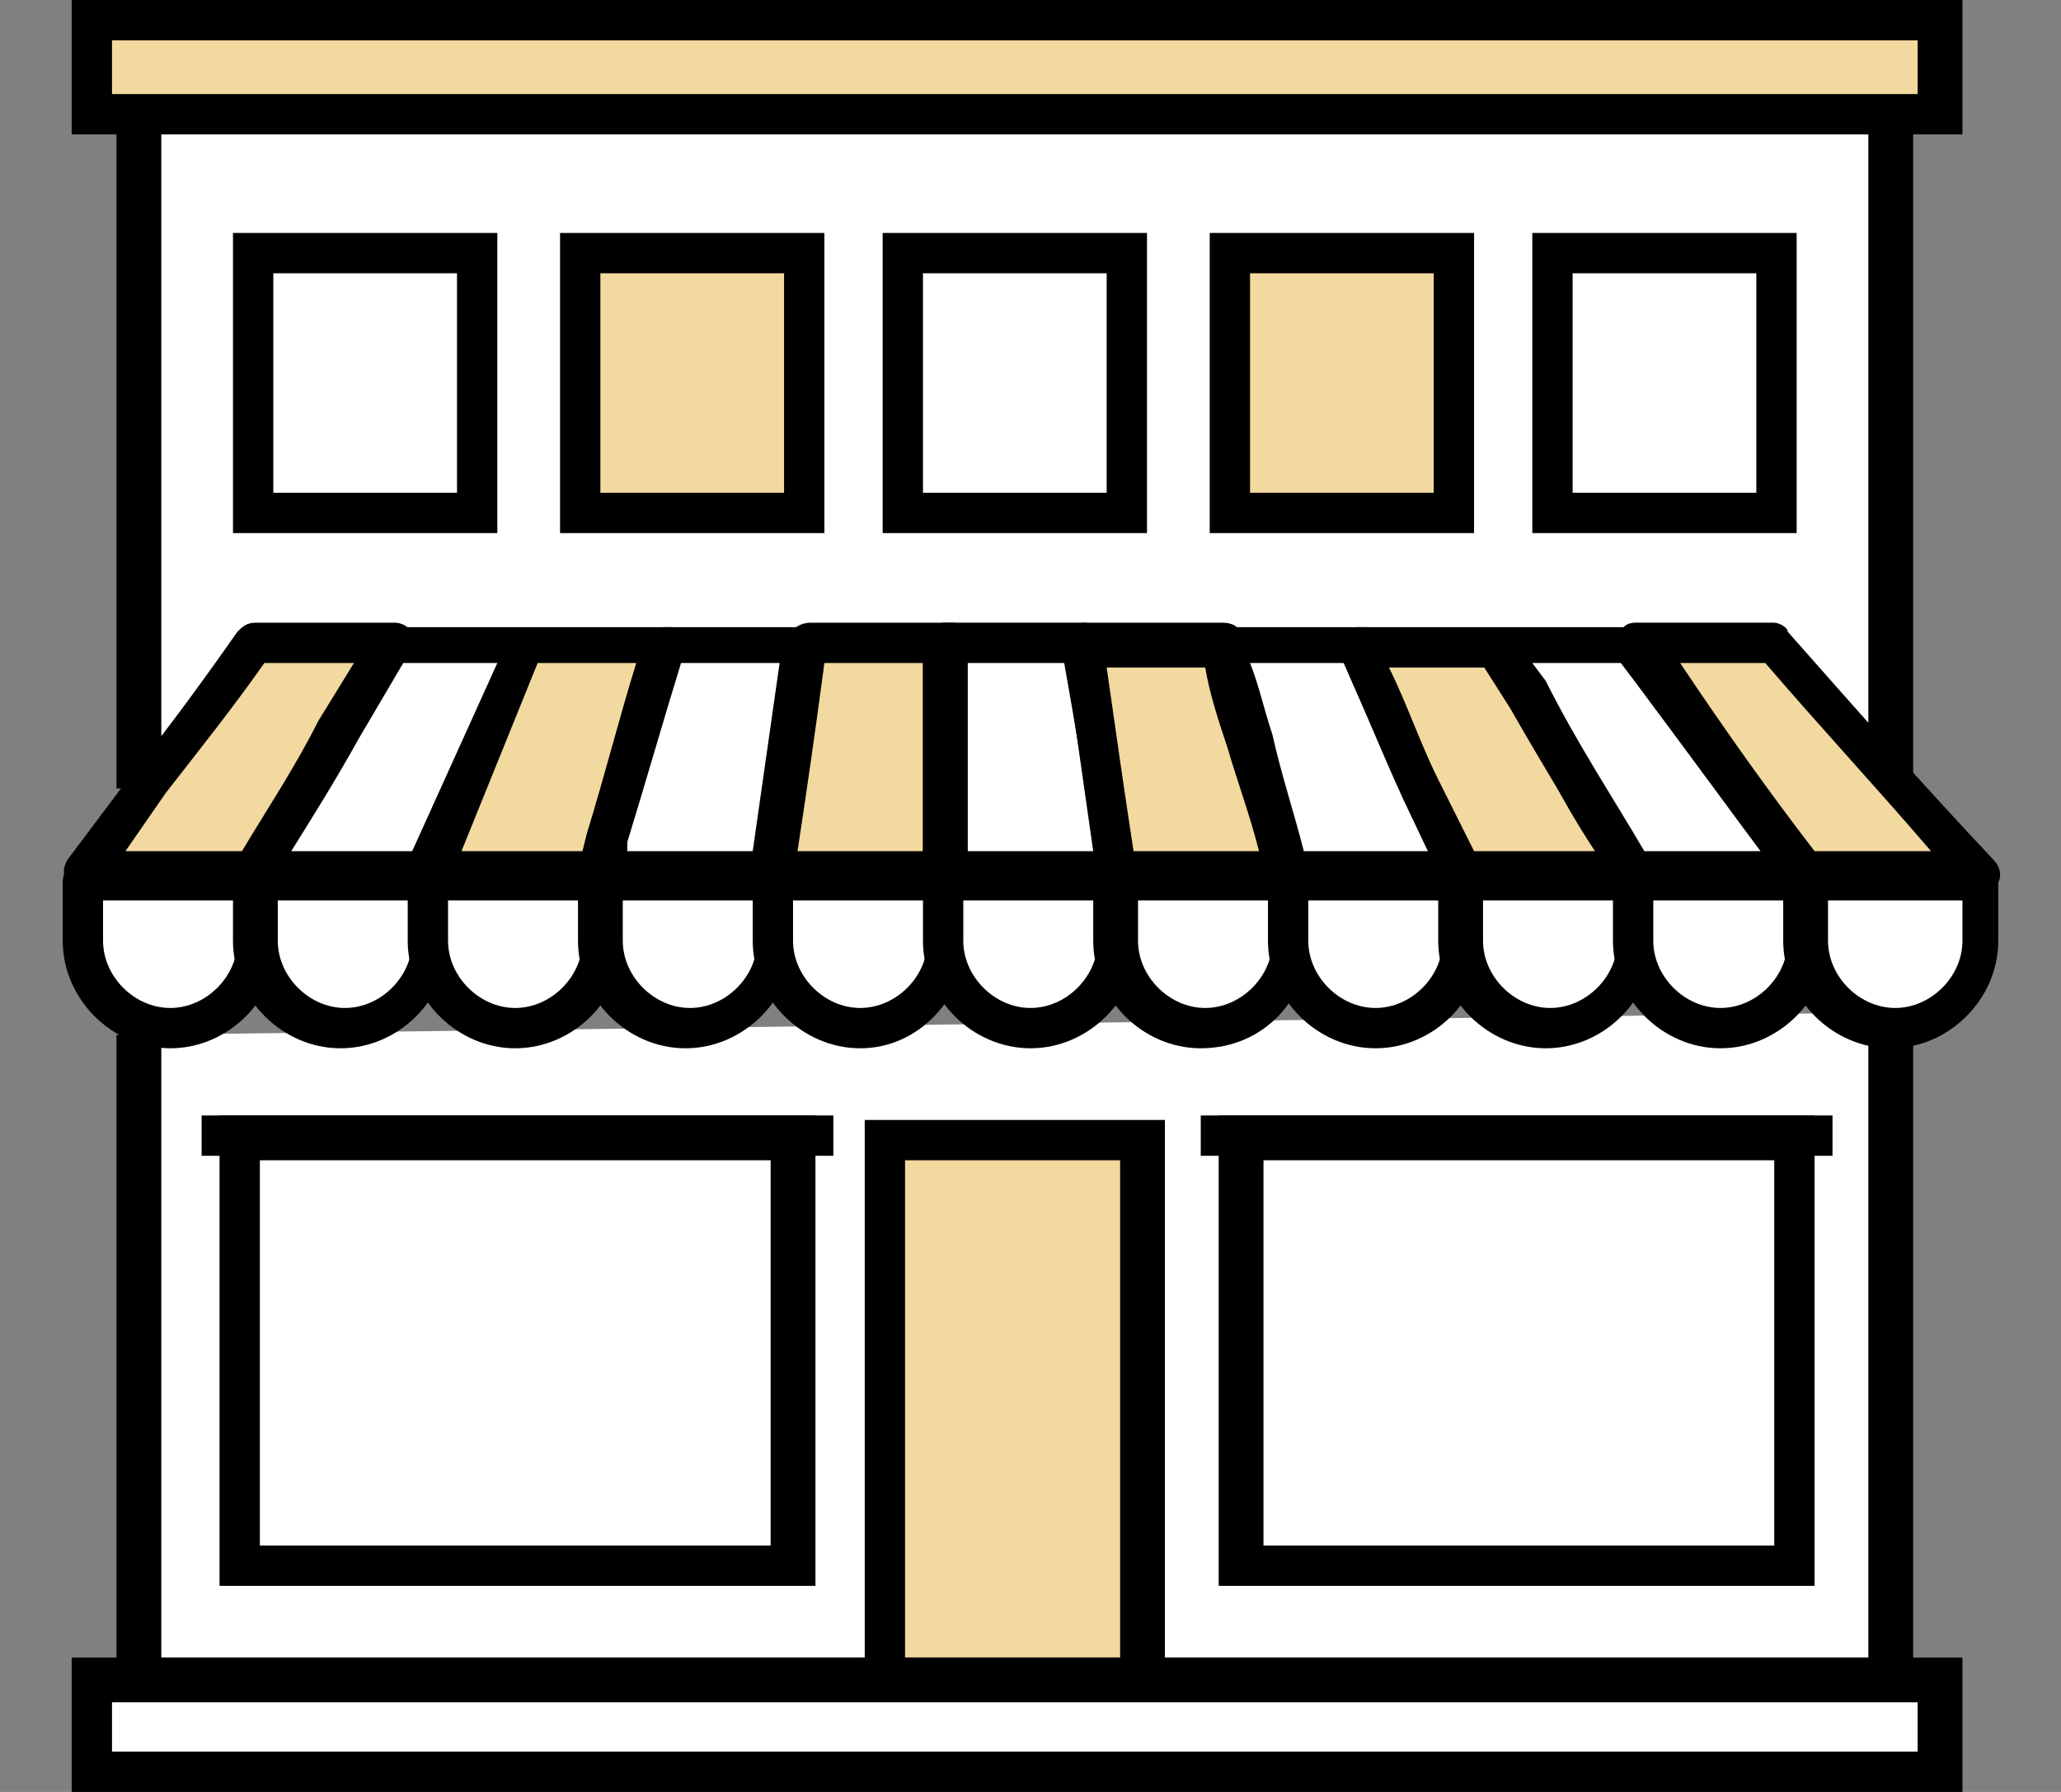 <?xml version="1.0" encoding="utf-8"?>
<!-- Generator: Adobe Illustrator 25.4.1, SVG Export Plug-In . SVG Version: 6.00 Build 0)  -->
<svg version="1.1" id="Layer_1" xmlns="http://www.w3.org/2000/svg" xmlns:xlink="http://www.w3.org/1999/xlink" x="0px" y="0px"
	 viewBox="0 0 46 40" style="enable-background:new 0 0 46 40;" xml:space="preserve">
<rect x="0" y="0" width="46" height="40" fill="#808080" stroke="none"/>
<style type="text/css">
	.st0{fill:#FFFFFF;}
	.st1{fill:#F2D99F;}
</style>
<g>
	<g>
		<polyline class="st0" points="42.2,22.6 42.2,37.5 3.1,37.5 3.1,23.1 		"/>
		<polygon points="42.7,37.9 2.6,37.9 2.6,23.1 3.6,23.1 3.6,37 41.7,37 41.7,22.6 42.7,22.6 		"/>
	</g>
	<g>
		<polyline class="st0" points="3.1,17.6 3.1,2.4 42.2,2.4 42.2,17.4 		"/>
		<polygon points="3.6,17.6 2.6,17.6 2.6,1.9 42.7,1.9 42.7,17.4 41.7,17.4 41.7,2.9 3.6,2.9 		"/>
	</g>
	<g>
		<g>
			<rect x="5.7" y="5.7" class="st0" width="5" height="5.8"/>
			<path d="M11.2,11.9H5.2V5.2h5.9V11.9z M6.1,11h4.1V6.1H6.1V11z"/>
		</g>
		<g>
			<rect x="12.9" y="5.7" class="st1" width="5" height="5.8"/>
			<path d="M18.4,11.9h-5.9V5.2h5.9V11.9z M13.4,11h4.1V6.1h-4.1V11z"/>
		</g>
		<g>
			<rect x="20.2" y="5.7" class="st0" width="5" height="5.8"/>
			<path d="M25.6,11.9h-5.9V5.2h5.9V11.9z M20.6,11h4.1V6.1h-4.1V11z"/>
		</g>
		<g>
			<rect x="27.4" y="5.7" class="st1" width="5" height="5.8"/>
			<path d="M32.9,11.9h-5.9V5.2h5.9V11.9z M27.9,11h4.1V6.1h-4.1V11z"/>
		</g>
		<g>
			<rect x="34.6" y="5.7" class="st0" width="5" height="5.8"/>
			<path d="M40.1,11.9h-5.9V5.2h5.9V11.9z M35.1,11h4.1V6.1h-4.1V11z"/>
		</g>
	</g>
	<g>
		<g>
			<polygon class="st0" points="13,25.4 12.1,25.4 5.3,25.4 5.3,35 12.1,35 13,35 17.7,35 17.7,25.4 			"/>
			<path d="M18.2,35.4H4.9V24.9h13.3V35.4z M5.8,34.5h11.4v-8.6H5.8V34.5z"/>
		</g>
		<g>
			<polyline class="st0" points="18.6,25.4 13.2,25.4 12.2,25.4 4.5,25.4 			"/>
			<rect x="4.5" y="24.9" width="14.1" height="0.9"/>
		</g>
	</g>
	<g>
		<g>
			<polygon class="st0" points="35.3,25.4 34.5,25.4 27.7,25.4 27.7,35 34.5,35 35.3,35 40.1,35 40.1,25.4 			"/>
			<path d="M40.5,35.4H27.2V24.9h13.3V35.4z M28.2,34.5h11.4v-8.6H28.2V34.5z"/>
		</g>
		<g>
			<polyline class="st0" points="40.9,25.4 35.5,25.4 34.6,25.4 26.8,25.4 			"/>
			<rect x="26.8" y="24.9" width="14.1" height="0.9"/>
		</g>
	</g>
	<g>
		<rect x="19.8" y="25.4" class="st1" width="5.8" height="12.1"/>
		<path d="M26,38h-6.7v-13H26V38z M20.2,37h4.8V25.9h-4.8V37z"/>
	</g>
	<g>
		<rect x="2" y="37.5" class="st0" width="41.2" height="2.1"/>
		<path d="M43.7,40H1.6v-3h42.2V40z M2.5,39.1h40.3v-1.1H2.5V39.1z"/>
	</g>
	<g>
		<rect x="2" y="0.5" class="st1" width="41.2" height="2.1"/>
		<path d="M43.7,3H1.6V0h42.2V3z M2.5,2.1h40.3V0.9H2.5V2.1z"/>
	</g>
	<g>
		<g>
			<g>
				<path class="st0" d="M1.9,19.7V21c0,1.1,0.9,1.9,1.9,1.9c1.1,0,1.9-0.9,1.9-1.9v-1.3H1.9z"/>
				<path d="M3.8,23.4c-1.3,0-2.4-1.1-2.4-2.4v-1.3c0-0.3,0.2-0.5,0.5-0.5h3.8c0.3,0,0.5,0.2,0.5,0.5V21C6.2,22.3,5.1,23.4,3.8,23.4
					z M2.3,20.1V21c0,0.8,0.7,1.5,1.5,1.5c0.8,0,1.5-0.7,1.5-1.5v-0.9H2.3z"/>
			</g>
			<g>
				<path class="st0" d="M5.7,19.7V21c0,1.1,0.9,1.9,1.9,1.9c1.1,0,1.9-0.9,1.9-1.9v-1.3H5.7z"/>
				<path d="M7.6,23.4c-1.3,0-2.4-1.1-2.4-2.4v-1.3c0-0.3,0.2-0.5,0.5-0.5h3.8c0.3,0,0.5,0.2,0.5,0.5V21C10,22.3,8.9,23.4,7.6,23.4z
					 M6.2,20.1V21c0,0.8,0.7,1.5,1.5,1.5c0.8,0,1.5-0.7,1.5-1.5v-0.9H6.2z"/>
			</g>
			<g>
				<path class="st0" d="M9.6,19.7V21c0,1.1,0.9,1.9,1.9,1.9c1.1,0,1.9-0.9,1.9-1.9v-1.3H9.6z"/>
				<path d="M11.5,23.4c-1.3,0-2.4-1.1-2.4-2.4v-1.3c0-0.3,0.2-0.5,0.5-0.5h3.8c0.3,0,0.5,0.2,0.5,0.5V21
					C13.9,22.3,12.8,23.4,11.5,23.4z M10,20.1V21c0,0.8,0.7,1.5,1.5,1.5c0.8,0,1.5-0.7,1.5-1.5v-0.9H10z"/>
			</g>
			<g>
				<path class="st0" d="M13.4,19.7V21c0,1.1,0.9,1.9,1.9,1.9c1.1,0,1.9-0.9,1.9-1.9v-1.3H13.4z"/>
				<path d="M15.3,23.4c-1.3,0-2.4-1.1-2.4-2.4v-1.3c0-0.3,0.2-0.5,0.5-0.5h3.8c0.3,0,0.5,0.2,0.5,0.5V21
					C17.7,22.3,16.6,23.4,15.3,23.4z M13.9,20.1V21c0,0.8,0.7,1.5,1.5,1.5c0.8,0,1.5-0.7,1.5-1.5v-0.9H13.9z"/>
			</g>
			<g>
				<path class="st0" d="M17.2,19.7V21c0,1.1,0.9,1.9,1.9,1.9c1.1,0,1.9-0.9,1.9-1.9v-1.3H17.2z"/>
				<path d="M19.2,23.4c-1.3,0-2.4-1.1-2.4-2.4v-1.3c0-0.3,0.2-0.5,0.5-0.5h3.8c0.3,0,0.5,0.2,0.5,0.5V21
					C21.5,22.3,20.5,23.4,19.2,23.4z M17.7,20.1V21c0,0.8,0.7,1.5,1.5,1.5c0.8,0,1.5-0.7,1.5-1.5v-0.9H17.7z"/>
			</g>
		</g>
		<g>
			<g>
				<path class="st0" d="M21.1,19.7V21c0,1.1,0.9,1.9,1.9,1.9c1.1,0,1.9-0.9,1.9-1.9v-1.3H21.1z"/>
				<path d="M23,23.4c-1.3,0-2.4-1.1-2.4-2.4v-1.3c0-0.3,0.2-0.5,0.5-0.5h3.8c0.3,0,0.5,0.2,0.5,0.5V21C25.4,22.3,24.3,23.4,23,23.4
					z M21.5,20.1V21c0,0.8,0.7,1.5,1.5,1.5c0.8,0,1.5-0.7,1.5-1.5v-0.9H21.5z"/>
			</g>
			<g>
				<path class="st0" d="M24.9,19.7V21c0,1.1,0.9,1.9,1.9,1.9s1.9-0.9,1.9-1.9v-1.3H24.9z"/>
				<path d="M26.8,23.4c-1.3,0-2.4-1.1-2.4-2.4v-1.3c0-0.3,0.2-0.5,0.5-0.5h3.8c0.3,0,0.5,0.2,0.5,0.5V21
					C29.2,22.3,28.2,23.4,26.8,23.4z M25.4,20.1V21c0,0.8,0.7,1.5,1.5,1.5c0.8,0,1.5-0.7,1.5-1.5v-0.9H25.4z"/>
			</g>
			<g>
				<path class="st0" d="M28.8,19.7V21c0,1.1,0.9,1.9,1.9,1.9c1.1,0,1.9-0.9,1.9-1.9v-1.3H28.8z"/>
				<path d="M30.7,23.4c-1.3,0-2.4-1.1-2.4-2.4v-1.3c0-0.3,0.2-0.5,0.5-0.5h3.8c0.3,0,0.5,0.2,0.5,0.5V21
					C33.1,22.3,32,23.4,30.7,23.4z M29.2,20.1V21c0,0.8,0.7,1.5,1.5,1.5c0.8,0,1.5-0.7,1.5-1.5v-0.9H29.2z"/>
			</g>
			<g>
				<path class="st0" d="M32.6,19.7V21c0,1.1,0.9,1.9,1.9,1.9c1.1,0,1.9-0.9,1.9-1.9v-1.3H32.6z"/>
				<path d="M34.5,23.4c-1.3,0-2.4-1.1-2.4-2.4v-1.3c0-0.3,0.2-0.5,0.5-0.5h3.8c0.3,0,0.5,0.2,0.5,0.5V21
					C36.9,22.3,35.8,23.4,34.5,23.4z M33.1,20.1V21c0,0.8,0.7,1.5,1.5,1.5c0.8,0,1.5-0.7,1.5-1.5v-0.9H33.1z"/>
			</g>
			<g>
				<path class="st0" d="M36.5,19.7V21c0,1.1,0.9,1.9,1.9,1.9c1.1,0,1.9-0.9,1.9-1.9v-1.3H36.5z"/>
				<path d="M38.4,23.4c-1.3,0-2.4-1.1-2.4-2.4v-1.3c0-0.3,0.2-0.5,0.5-0.5h3.8c0.3,0,0.5,0.2,0.5,0.5V21
					C40.8,22.3,39.7,23.4,38.4,23.4z M36.9,20.1V21c0,0.8,0.7,1.5,1.5,1.5c0.8,0,1.5-0.7,1.5-1.5v-0.9H36.9z"/>
			</g>
			<g>
				<path class="st0" d="M40.3,19.7V21c0,1.1,0.9,1.9,1.9,1.9c1.1,0,1.9-0.9,1.9-1.9v-1.3H40.3z"/>
				<path d="M42.2,23.4c-1.3,0-2.4-1.1-2.4-2.4v-1.3c0-0.3,0.2-0.5,0.5-0.5h3.8c0.3,0,0.5,0.2,0.5,0.5V21
					C44.6,22.3,43.5,23.4,42.2,23.4z M40.8,20.1V21c0,0.8,0.7,1.5,1.5,1.5c0.8,0,1.5-0.7,1.5-1.5v-0.9H40.8z"/>
			</g>
		</g>
	</g>
	<g>
		<g>
			<path class="st1" d="M5.7,14.4c-1.3,1.7-2.5,3.4-3.8,5.1c1.3,0,2.6,0,3.8,0c1-1.7,2-3.4,3-5.1C7.7,14.4,6.7,14.4,5.7,14.4z"/>
			<path d="M5.7,20H1.9c-0.2,0-0.3-0.1-0.4-0.3c-0.1-0.2-0.1-0.3,0-0.5l1.5-2c0.8-1,1.6-2.1,2.3-3.1c0.1-0.1,0.2-0.2,0.4-0.2h3.1
				c0.2,0,0.3,0.1,0.4,0.2c0.1,0.1,0.1,0.3,0,0.5l-1.2,2c-0.6,1-1.2,2.1-1.9,3.1C6,19.9,5.9,20,5.7,20z M2.8,19h2.6
				c0.6-1,1.2-1.9,1.7-2.9l0.8-1.3h-2c-0.7,1-1.5,2-2.2,2.9L2.8,19z"/>
		</g>
		<g>
			<path class="st0" d="M8.8,14.4c-1,1.7-2,3.4-3,5.1c1.3,0,2.6,0,3.8,0c0.8-1.7,1.5-3.4,2.3-5.1C10.8,14.4,9.8,14.4,8.8,14.4z"/>
			<path d="M9.6,20H5.7c-0.2,0-0.3-0.1-0.4-0.2c-0.1-0.1-0.1-0.3,0-0.5c0.6-1,1.2-2.1,1.9-3.1l1.2-2c0.1-0.1,0.2-0.2,0.4-0.2h3.1
				c0.2,0,0.3,0.1,0.4,0.2c0.1,0.1,0.1,0.3,0,0.4L10,19.7C9.9,19.9,9.7,20,9.6,20z M6.5,19h2.7l1.9-4.2H9l-1,1.7
				C7.5,17.4,7,18.2,6.5,19z"/>
		</g>
		<g>
			<path class="st1" d="M11.8,14.4c-0.8,1.7-1.5,3.4-2.3,5.1c1.3,0,2.6,0,3.8,0c0.5-1.7,1-3.4,1.5-5.1
				C13.9,14.4,12.9,14.4,11.8,14.4z"/>
			<path d="M13.4,20H9.6c-0.2,0-0.3-0.1-0.4-0.2c-0.1-0.1-0.1-0.3,0-0.4l2.3-5.1c0.1-0.2,0.2-0.3,0.4-0.3h3.1c0.1,0,0.3,0.1,0.4,0.2
				s0.1,0.3,0.1,0.4c-0.4,1.5-0.9,2.9-1.3,4.4l-0.2,0.7C13.8,19.8,13.6,20,13.4,20z M10.3,19H13l0.1-0.4c0.4-1.3,0.7-2.5,1.1-3.8
				h-2.2L10.3,19z"/>
		</g>
		<g>
			<path class="st0" d="M14.9,14.4c-0.5,1.7-1,3.4-1.5,5.1c1.3,0,2.6,0,3.8,0c0.3-1.7,0.5-3.4,0.8-5.1C17,14.4,15.9,14.4,14.9,14.4z
				"/>
			<path d="M17.2,20h-3.8c-0.1,0-0.3-0.1-0.4-0.2c-0.1-0.1-0.1-0.3-0.1-0.4l0.2-0.7c0.4-1.5,0.9-2.9,1.3-4.4
				c0.1-0.2,0.2-0.3,0.4-0.3H18c0.1,0,0.3,0.1,0.4,0.2c0.1,0.1,0.1,0.2,0.1,0.4l-0.1,0.4c-0.2,1.6-0.5,3.2-0.7,4.7
				C17.7,19.8,17.5,20,17.2,20z M14,19h2.8c0.2-1.4,0.4-2.8,0.6-4.2h-2.2c-0.4,1.3-0.8,2.7-1.2,4L14,19z"/>
		</g>
		<g>
			<path class="st1" d="M17.2,19.5c1.3,0,2.6,0,3.8,0c0-1.7,0-3.4,0-5.1c-1,0-2.1,0-3.1,0C17.7,16.1,17.5,17.8,17.2,19.5z"/>
			<path d="M21.1,20h-3.8c-0.1,0-0.3-0.1-0.4-0.2c-0.1-0.1-0.1-0.2-0.1-0.4c0.2-1.6,0.5-3.2,0.7-4.7l0.1-0.4c0-0.2,0.2-0.4,0.5-0.4
				h3.1c0.1,0,0.2,0,0.3,0.1c0.1,0.1,0.1,0.2,0.1,0.3c0,1.7,0,3.4,0,5.1C21.5,19.8,21.3,20,21.1,20z M17.8,19h2.8c0-1.4,0-2.8,0-4.2
				h-2.2C18.2,16.3,18,17.7,17.8,19z"/>
		</g>
		<g>
			<path class="st0" d="M21.1,14.4c0,1.7,0,3.4,0,5.1c1.3,0,2.6,0,3.8,0c-0.2-1.7-0.5-3.4-0.8-5.1C23.1,14.4,22.1,14.4,21.1,14.4z"
				/>
			<path d="M24.9,20h-3.8c-0.3,0-0.5-0.2-0.5-0.5l0-5.1c0-0.3,0.2-0.5,0.5-0.5h3.1c0.2,0,0.4,0.2,0.5,0.4c0.3,1.7,0.5,3.4,0.8,5.1
				c0,0.1,0,0.3-0.1,0.4C25.2,19.9,25.1,20,24.9,20z M21.6,19.5L21.6,19.5L21.6,19.5z M21.6,19h2.8c-0.2-1.4-0.4-2.8-0.6-4.2h-2.2
				L21.6,19z"/>
		</g>
		<g>
			<path class="st1" d="M24.2,14.4c0.3,1.7,0.5,3.4,0.8,5.1c1.3,0,2.6,0,3.8,0c-0.5-1.7-1-3.4-1.5-5.1
				C26.2,14.4,25.2,14.4,24.2,14.4z"/>
			<path d="M28.8,20h-3.8c-0.2,0-0.4-0.2-0.5-0.4c-0.2-1.7-0.5-3.4-0.8-5.1c0-0.1,0-0.3,0.1-0.4c0.1-0.1,0.2-0.2,0.4-0.2h3.1
				c0.2,0,0.4,0.1,0.4,0.3c0.2,0.7,0.4,1.4,0.6,2.2c0.3,1,0.6,2,0.9,2.9c0,0.1,0,0.3-0.1,0.4C29.1,19.9,28.9,20,28.8,20z M25.3,19
				h2.8c-0.2-0.8-0.5-1.6-0.7-2.3c-0.2-0.6-0.4-1.2-0.5-1.8h-2.2C24.9,16.3,25.1,17.7,25.3,19z"/>
		</g>
		<g>
			<path class="st0" d="M27.2,14.4c0.5,1.7,1,3.4,1.5,5.1c1.3,0,2.6,0,3.8,0c-0.8-1.7-1.5-3.4-2.3-5.1
				C29.3,14.4,28.3,14.4,27.2,14.4z"/>
			<path d="M32.6,20h-3.8c-0.2,0-0.4-0.1-0.4-0.3c-0.3-1-0.6-2-0.9-2.9c-0.2-0.7-0.4-1.4-0.6-2.2c0-0.1,0-0.3,0.1-0.4
				c0.1-0.1,0.2-0.2,0.4-0.2h3.1c0.2,0,0.4,0.1,0.4,0.3c0.5,1.1,0.9,2.1,1.4,3.2l0.9,1.9c0.1,0.1,0.1,0.3,0,0.4
				C32.9,19.9,32.8,20,32.6,20z M29.1,19h2.8l-0.6-1.3c-0.4-1-0.9-1.9-1.3-2.9h-2.1c0.2,0.5,0.3,1,0.5,1.6
				C28.6,17.3,28.9,18.2,29.1,19z"/>
		</g>
		<g>
			<path class="st1" d="M30.3,14.4c0.8,1.7,1.5,3.4,2.3,5.1c1.3,0,2.6,0,3.8,0c-1-1.7-2-3.4-3-5.1C32.4,14.4,31.4,14.4,30.3,14.4z"
				/>
			<path d="M36.4,20h-3.8c-0.2,0-0.4-0.1-0.4-0.3l-0.9-1.9c-0.5-1.1-0.9-2.1-1.4-3.2c-0.1-0.1-0.1-0.3,0-0.4
				c0.1-0.1,0.2-0.2,0.4-0.2h3.1c0.2,0,0.3,0.1,0.4,0.2c0.5,0.8,1,1.6,1.5,2.5c0.5,0.9,1,1.8,1.6,2.6c0.1,0.1,0.1,0.3,0,0.5
				C36.8,19.9,36.6,20,36.4,20z M32.9,19h2.7c-0.4-0.6-0.8-1.3-1.1-1.9c-0.4-0.7-0.9-1.5-1.3-2.2H31c0.4,0.8,0.7,1.7,1.1,2.5
				L32.9,19z"/>
		</g>
		<g>
			<path class="st0" d="M33.4,14.4c1,1.7,2,3.4,3,5.1c1.3,0,2.6,0,3.8,0c-1.3-1.7-2.5-3.4-3.8-5.1C35.5,14.4,34.4,14.4,33.4,14.4z"
				/>
			<path d="M40.3,20h-3.8c-0.2,0-0.3-0.1-0.4-0.2c-0.8-1.3-1.6-2.6-2.4-4L33,14.7c-0.1-0.1-0.1-0.3,0-0.5c0.1-0.1,0.2-0.2,0.4-0.2
				h3.1c0.1,0,0.3,0.1,0.4,0.2c1.3,1.7,2.5,3.4,3.8,5.1c0.1,0.1,0.1,0.3,0,0.5C40.6,19.9,40.5,20,40.3,20z M36.7,19h2.6
				c-1-1.4-2.1-2.8-3.1-4.2h-2l0.3,0.4C35.2,16.6,36,17.8,36.7,19z"/>
		</g>
		<g>
			<path class="st1" d="M36.5,14.4c1.3,1.7,2.5,3.4,3.8,5.1c1.3,0,2.6,0,3.8,0c-1.5-1.7-3-3.4-4.6-5.1
				C38.5,14.4,37.5,14.4,36.5,14.4z"/>
			<path d="M44.1,20h-3.8c-0.1,0-0.3-0.1-0.4-0.2c-1.3-1.7-2.5-3.4-3.8-5.1c-0.1-0.1-0.1-0.3,0-0.5c0.1-0.2,0.2-0.3,0.4-0.3h3.1
				c0.1,0,0.3,0.1,0.3,0.2c1.5,1.7,3,3.4,4.6,5.1c0.1,0.1,0.2,0.3,0.1,0.5C44.5,19.9,44.3,20,44.1,20z M40.5,19h2.6
				c-1.2-1.4-2.5-2.8-3.7-4.2h-1.9C38.5,16.3,39.5,17.7,40.5,19z"/>
		</g>
	</g>
</g>
</svg>
